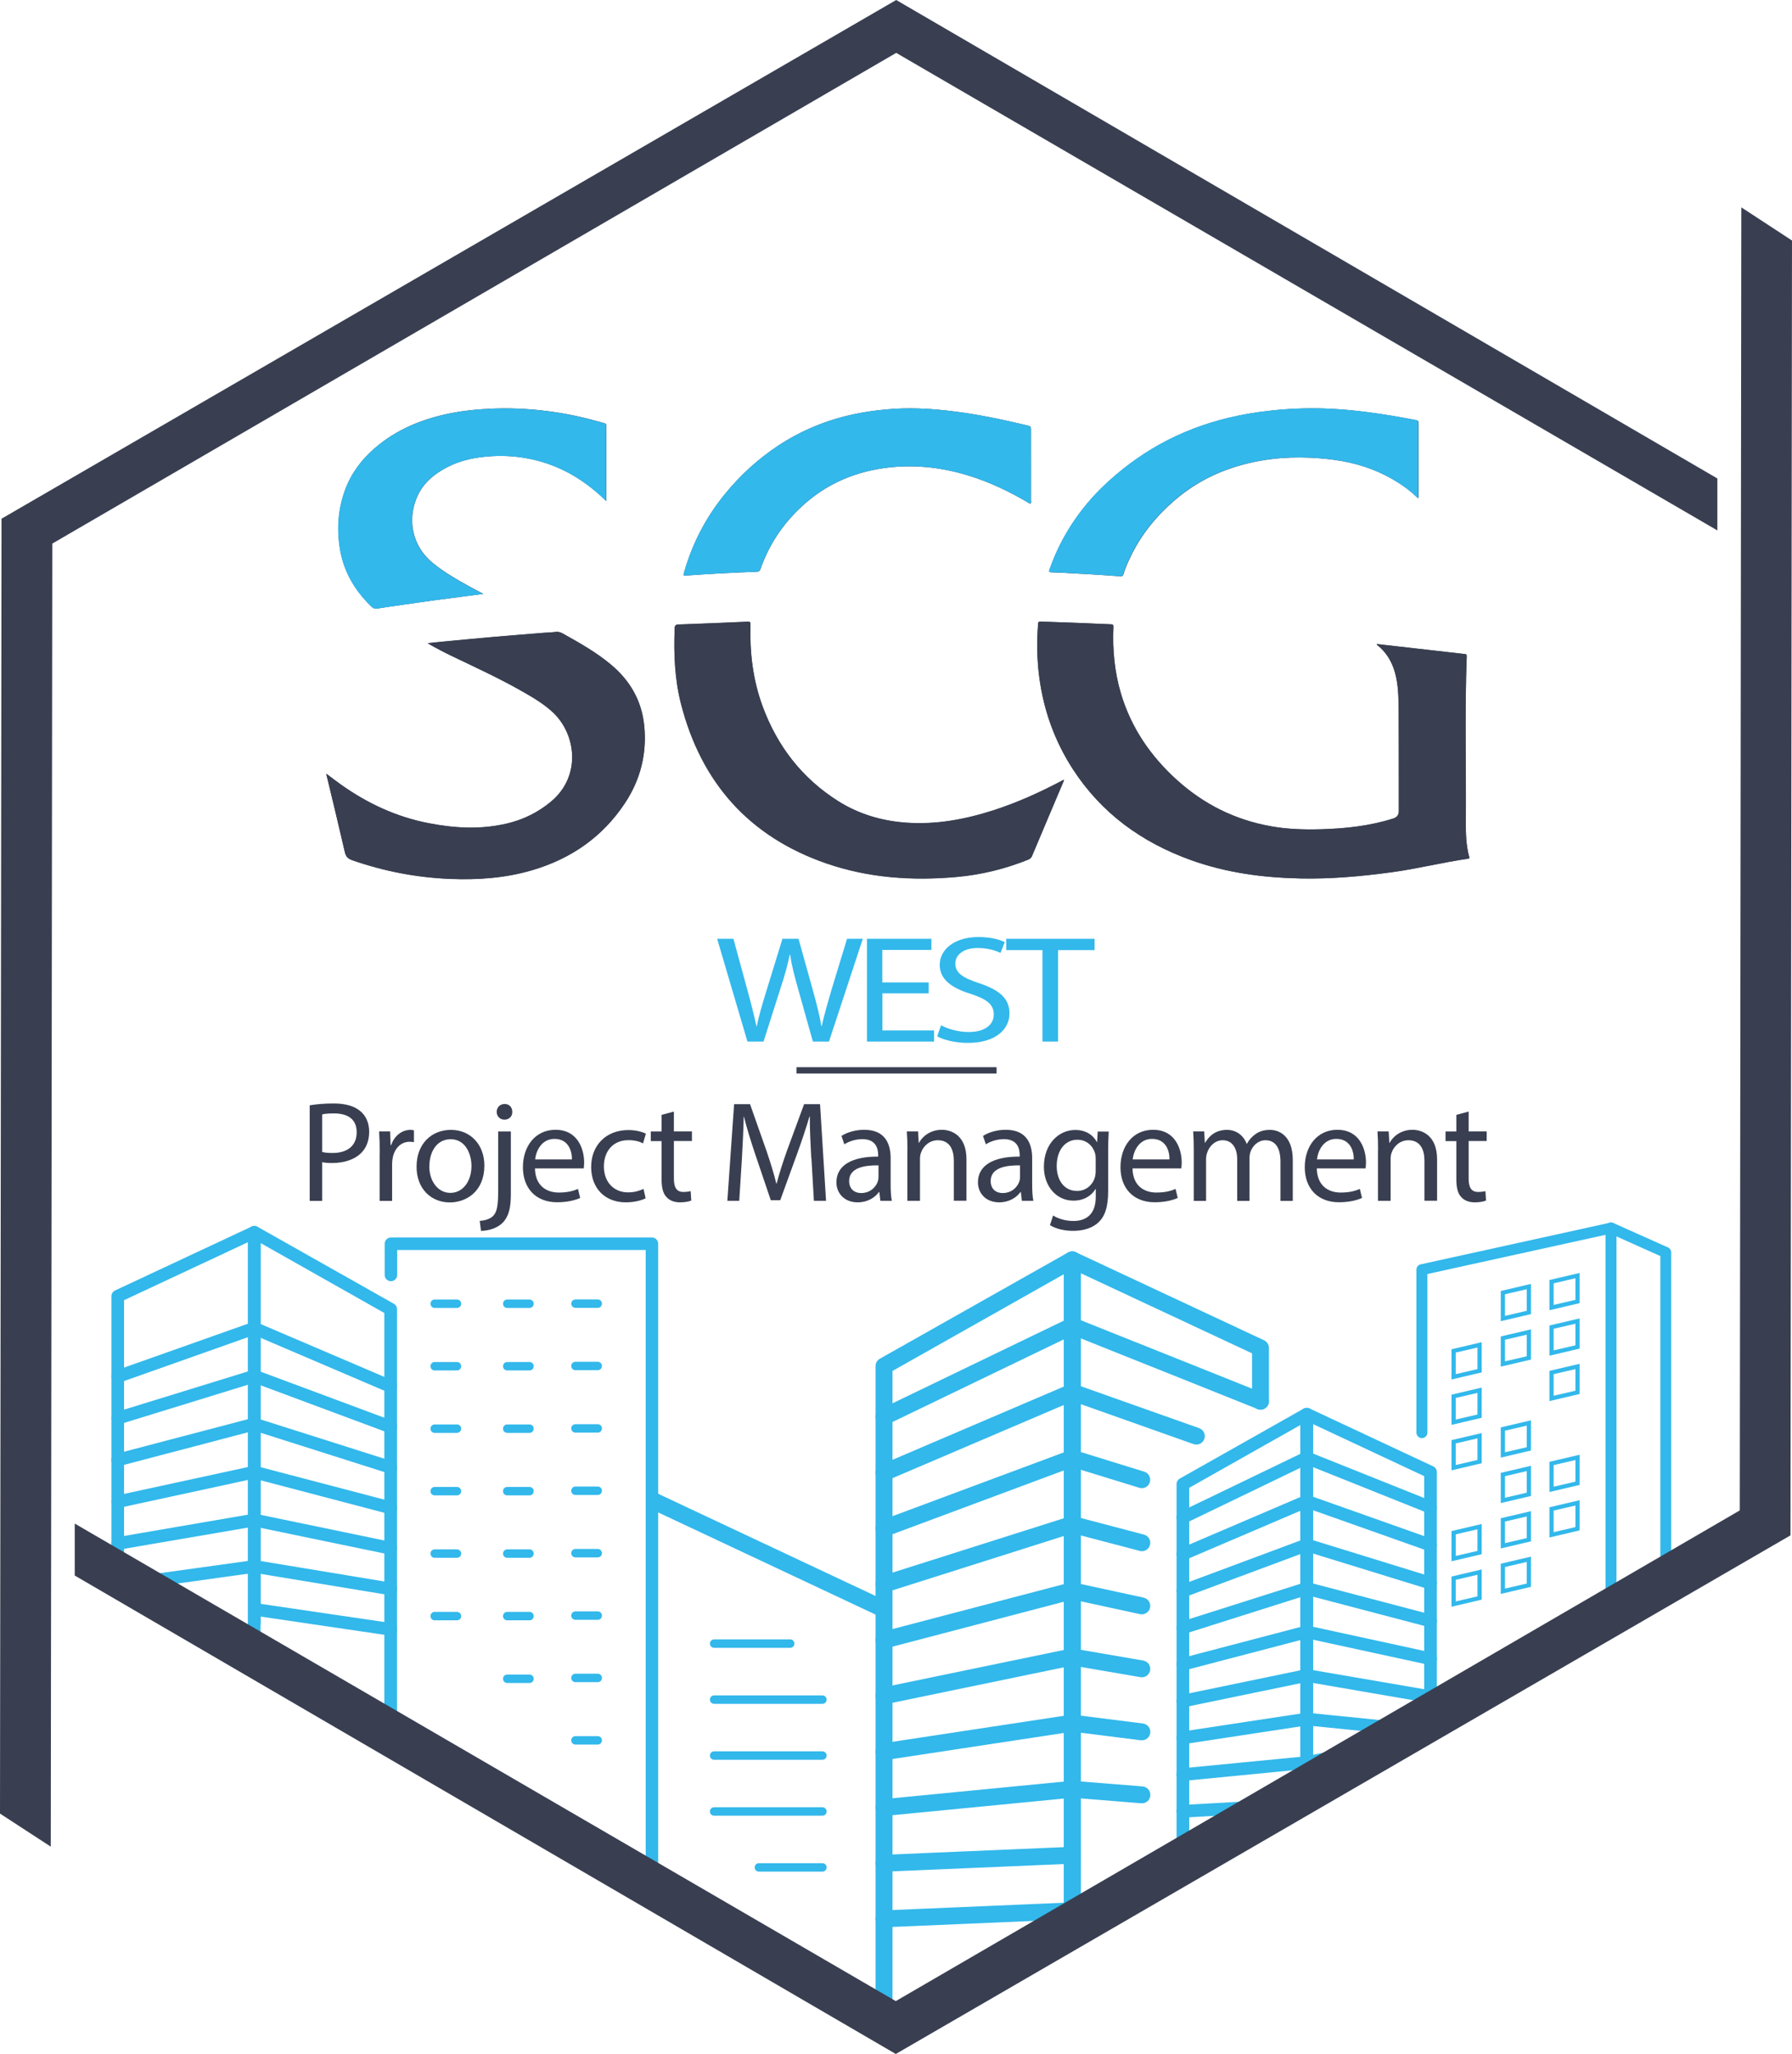 <svg xmlns="http://www.w3.org/2000/svg" id="uuid-b969e907-7377-4645-a780-3570a1a2f7a4" data-name="Layer 1" viewBox="0 0 212.47 243.49"><path d="m104.61,191.67c-.14,0-.29-.03-.42-.09l-27-12.69c-.5-.24-.71-.83-.48-1.33.24-.5.83-.71,1.33-.48l27,12.69c.5.24.71.83.48,1.33-.17.36-.53.58-.91.58Z" style="fill: #32b8eb;"></path><path d="m104.81,238.07c-.55,0-1-.45-1-1v-75.13c0-.36.19-.69.51-.87l22.32-12.6c.31-.17.69-.17,1,0,.31.18.5.51.5.86v78.27c0,.55-.45,1-1,1s-1-.45-1-1v-76.55l-20.32,11.47v74.55c0,.55-.45,1-1,1Z" style="fill: #32b8eb;"></path><path d="m127.13,228.61c-.55,0-1-.45-1-1v-78.27c0-.34.17-.66.46-.84.29-.18.65-.21.96-.06l22.32,10.44c.35.17.58.52.58.91v6.33c0,.55-.45,1-1,1s-1-.45-1-1v-5.69l-20.32-9.5v76.7c0,.55-.45,1-1,1Z" style="fill: #32b8eb;"></path><g><path d="m104.81,221.88c-.53,0-.98-.42-1-.96-.02-.55.41-1.02.96-1.04l22.32-.95c.51-.02,1.02.4,1.04.96.02.55-.41,1.02-.96,1.04l-22.32.95s-.03,0-.04,0Z" style="fill: #32b8eb;"></path><path d="m104.81,228.47c-.53,0-.98-.42-1-.96-.02-.55.41-1.02.96-1.04l22.32-.95c.51-.04,1.02.4,1.04.96.02.55-.41,1.02-.96,1.04l-22.32.95s-.03,0-.04,0Z" style="fill: #32b8eb;"></path></g><path d="m104.81,215.27c-.51,0-.94-.39-.99-.9-.05-.55.35-1.04.9-1.09l22.32-2.17c.06,0,.12,0,.18,0l8.25.66c.55.04.96.53.92,1.08s-.51.96-1.08.92l-8.16-.66-22.23,2.16s-.07,0-.1,0Z" style="fill: #32b8eb;"></path><path d="m104.81,208.65c-.49,0-.91-.35-.99-.85-.08-.55.29-1.06.84-1.14l22.32-3.39c.09-.01.19-.01.28,0l8.25,1.04c.55.07.94.57.87,1.12-.07.55-.56.93-1.12.87l-8.11-1.02-22.18,3.37c-.05,0-.1.01-.15.01Z" style="fill: #32b8eb;"></path><path d="m104.81,202.03c-.46,0-.88-.33-.98-.8-.11-.54.24-1.07.78-1.18l22.32-4.62c.12-.02.25-.03.37,0l8.25,1.42c.54.09.91.61.82,1.15-.09.54-.61.92-1.15.82l-8.06-1.38-22.13,4.58c-.07.01-.14.02-.2.02Z" style="fill: #32b8eb;"></path><path d="m104.81,195.42c-.44,0-.85-.3-.97-.75-.14-.53.18-1.08.71-1.22l22.32-5.85c.15-.04.32-.04.47,0l8.25,1.79c.54.12.88.65.77,1.19-.12.54-.65.88-1.19.77l-8.02-1.74-22.08,5.79c-.08.02-.17.03-.25.03Z" style="fill: #32b8eb;"></path><path d="m104.81,188.8c-.42,0-.82-.27-.95-.7-.17-.53.12-1.09.65-1.26l22.32-7.08c.18-.06.37-.06.56-.01l8.25,2.17c.53.14.85.69.71,1.22-.14.54-.69.86-1.22.71l-7.97-2.09-22.04,6.99c-.1.03-.2.05-.3.05Z" style="fill: #32b8eb;"></path><path d="m104.81,182.18c-.41,0-.79-.25-.94-.65-.19-.52.07-1.09.59-1.29l22.32-8.31c.21-.08.43-.08.64-.02l8.25,2.55c.53.16.82.72.66,1.25-.16.53-.72.83-1.25.66l-7.92-2.44-22,8.19c-.11.04-.23.06-.35.06Z" style="fill: #32b8eb;"></path><path d="m104.81,175.57c-.39,0-.76-.23-.92-.61-.22-.51.02-1.09.53-1.31l22.32-9.54c.23-.1.49-.11.73-.02l14.71,5.21c.52.18.79.76.61,1.28s-.75.79-1.28.61l-14.34-5.08-21.96,9.38c-.13.05-.26.08-.39.08Z" style="fill: #32b8eb;"></path><path d="m104.81,168.95c-.37,0-.73-.21-.9-.57-.24-.5-.03-1.1.47-1.33l22.32-10.77c.25-.12.55-.13.81-.03l22.32,8.92c.51.21.76.79.56,1.3-.21.51-.79.76-1.3.56l-21.91-8.76-21.92,10.57c-.14.07-.29.1-.43.1Z" style="fill: #32b8eb;"></path><path d="m140.25,219.89c-.41,0-.75-.34-.75-.75v-43.21c0-.27.15-.52.38-.65l14.68-8.29c.23-.13.52-.13.75,0,.23.13.37.38.37.65v42.1c0,.41-.34.75-.75.75s-.75-.34-.75-.75v-40.81l-13.18,7.44v42.77c0,.41-.34.75-.75.75Z" style="fill: #32b8eb;"></path><path d="m154.93,211.43c-.41,0-.75-.34-.75-.75v-43.04c0-.26.13-.5.35-.63s.49-.16.72-.05l14.68,6.87c.26.12.43.39.43.68v27.7c0,.41-.34.75-.75.75s-.75-.34-.75-.75v-27.22l-13.18-6.17v41.86c0,.41-.34.75-.75.75Z" style="fill: #32b8eb;"></path><path d="m140.25,215.47c-.39,0-.72-.31-.75-.71-.02-.41.29-.77.71-.79l10.92-.62c.41-.04.77.29.79.71.02.41-.29.77-.71.79l-10.92.62s-.03,0-.04,0Z" style="fill: #32b8eb;"></path><path d="m140.25,211.12c-.38,0-.71-.29-.75-.68-.04-.41.26-.78.67-.82l14.68-1.42,3.32-.69c.4-.08.8.18.89.58s-.18.8-.58.89l-3.4.7-14.76,1.44s-.05,0-.07,0Z" style="fill: #32b8eb;"></path><path d="m140.25,206.76c-.36,0-.68-.27-.74-.64-.06-.41.22-.79.63-.85l14.68-2.23c.06,0,.12-.01.19,0l9.04.91c.41.04.71.41.67.82s-.42.72-.82.67l-8.95-.9-14.59,2.22s-.08,0-.11,0Z" style="fill: #32b8eb;"></path><path d="m140.25,202.41c-.35,0-.66-.24-.73-.6-.08-.41.18-.8.58-.89l14.68-3.04c.09-.02.19-.02.28,0l14.68,2.52c.41.07.68.46.61.87-.07.41-.46.68-.87.61l-14.54-2.5-14.54,3.01c-.05.01-.1.02-.15.02Z" style="fill: #32b8eb;"></path><path d="m140.25,198.05c-.33,0-.64-.22-.72-.56-.1-.4.13-.81.54-.92l14.68-3.85c.12-.03.23-.03.35,0l14.68,3.19c.41.09.66.49.57.89-.09.41-.49.65-.89.57l-14.51-3.15-14.51,3.8c-.06.02-.13.02-.19.02Z" style="fill: #32b8eb;"></path><path d="m140.25,193.7c-.32,0-.61-.2-.71-.52-.12-.39.09-.82.49-.94l14.68-4.66c.14-.04.28-.05.42-.01l14.68,3.86c.4.11.64.52.54.92-.11.4-.52.64-.92.54l-14.47-3.8-14.48,4.59c-.08.02-.15.04-.23.04Z" style="fill: #32b8eb;"></path><path d="m140.25,189.35c-.3,0-.59-.19-.7-.49-.14-.39.05-.82.44-.96l14.68-5.47c.15-.06.33-.06.48-.01l14.68,4.53c.4.12.62.54.5.94-.12.4-.54.62-.94.5l-14.44-4.45-14.45,5.38c-.09.03-.17.05-.26.05Z" style="fill: #32b8eb;"></path><path d="m140.25,184.99c-.29,0-.57-.17-.69-.46-.16-.38.01-.82.39-.98l14.68-6.28c.17-.07.37-.08.54-.02l14.68,5.2c.39.14.6.57.46.96-.14.39-.57.6-.96.46l-14.41-5.1-14.42,6.16c-.1.04-.2.06-.29.06Z" style="fill: #32b8eb;"></path><path d="m140.25,180.64c-.28,0-.55-.16-.68-.42-.18-.37-.02-.82.35-1l14.68-7.08c.19-.09.41-.1.6-.02l14.68,5.87c.38.15.57.59.42.97-.15.38-.59.57-.97.42l-14.38-5.75-14.39,6.94c-.11.05-.22.07-.33.07Z" style="fill: #32b8eb;"></path><path d="m77.3,223.1c-.41,0-.74-.33-.74-.74v-74.18h-29.47v2.96c0,.41-.33.74-.74.74s-.74-.33-.74-.74v-3.7c0-.41.33-.74.74-.74h30.95c.41,0,.74.33.74.74v74.92c0,.41-.33.74-.74.74Z" style="fill: #32b8eb;"></path><path d="m93.69,195.34h-9.02c-.28,0-.5-.22-.5-.5s.22-.5.5-.5h9.02c.28,0,.5.22.5.5s-.22.5-.5.5Z" style="fill: #32b8eb;"></path><path d="m97.51,201.98h-12.84c-.28,0-.5-.22-.5-.5s.22-.5.5-.5h12.84c.28,0,.5.22.5.5s-.22.5-.5.5Z" style="fill: #32b8eb;"></path><path d="m97.51,208.61h-12.84c-.28,0-.5-.22-.5-.5s.22-.5.5-.5h12.84c.28,0,.5.22.5.5s-.22.5-.5.5Z" style="fill: #32b8eb;"></path><path d="m97.51,215.24h-12.84c-.28,0-.5-.22-.5-.5s.22-.5.5-.5h12.84c.28,0,.5.22.5.5s-.22.5-.5.5Z" style="fill: #32b8eb;"></path><path d="m97.51,221.87h-7.53c-.28,0-.5-.22-.5-.5s.22-.5.5-.5h7.53c.28,0,.5.22.5.5s-.22.5-.5.5Z" style="fill: #32b8eb;"></path><path d="m191.01,189.72c-.36,0-.65-.29-.65-.65v-42.69l-21.12,4.65v18.8c0,.36-.29.65-.65.65s-.65-.29-.65-.65v-19.32c0-.3.21-.57.51-.63l22.42-4.93c.19-.04.39,0,.55.13s.24.31.24.51v43.5c0,.36-.29.65-.65.65Z" style="fill: #32b8eb;"></path><path d="m197.51,186.46c-.36,0-.65-.29-.65-.65v-36.91l-6.12-2.74c-.33-.15-.47-.53-.33-.86.15-.33.53-.47.86-.33l6.5,2.91c.23.1.38.34.38.59v37.33c0,.36-.29.65-.65.65Z" style="fill: #32b8eb;"></path><g><path d="m163.23,76.35c.03.06.04.09.05.1,1.24.99,1.94,2.31,2.25,3.84.29,1.38.29,2.78.3,4.17.03,3.89.01,7.78.02,11.67q0,.68-.65.89c-2.78.89-5.65,1.19-8.54,1.28-2.03.06-4.05,0-6.06-.37-4.21-.77-7.9-2.61-11.07-5.48-3.12-2.82-5.42-6.18-6.63-10.24-.77-2.58-1.01-5.21-.89-7.88.01-.26-.06-.33-.32-.33-1.19-.04-2.37-.11-3.55-.15-1.59-.06-3.19-.11-4.79-.17-.21,0-.25.06-.27.26-.17,2.09-.14,4.18.13,6.27.51,3.95,1.82,7.61,3.98,10.95,3.39,5.24,8.18,8.7,14,10.79,4.18,1.51,8.52,2.09,12.94,2.18,3.63.08,7.24-.24,10.83-.73,3.05-.41,6.04-1.17,9.09-1.61.13-.02.19-.04.14-.21-.37-1.37-.41-2.78-.4-4.19.05-6.54-.14-13.08.11-19.62,0-.18-.05-.22-.22-.24-3.48-.39-6.96-.79-10.46-1.19Zm-37.09,16.07c-.15.08-.26.14-.38.2-2.53,1.33-5.13,2.5-7.85,3.39-3.43,1.11-6.92,1.77-10.55,1.5-2.88-.22-5.57-1.02-8.01-2.57-4.26-2.7-7.18-6.49-8.92-11.2-1.16-3.13-1.54-6.38-1.45-9.7,0-.22.01-.36-.3-.35-2.73.12-5.47.23-8.21.33-.36.01-.46.12-.47.47-.12,3.01,0,6.02.75,8.94,2.4,9.35,8.1,15.76,17.26,18.92,5,1.72,10.18,2.07,15.42,1.6,2.94-.26,5.78-.96,8.52-2.07.21-.09.33-.21.42-.42,1.22-2.9,2.45-5.81,3.68-8.71.04-.1.12-.19.09-.35Zm-87.44-.69c.01.06.01.11.02.15.73,3.04,1.47,6.08,2.17,9.13.12.53.36.78.87.95,3.77,1.32,7.64,2.06,11.63,2.22,3.29.13,6.55-.1,9.73-1.04,4.59-1.35,8.32-3.93,10.98-7.95,1.84-2.78,2.62-5.86,2.28-9.19-.3-2.96-1.69-5.35-3.96-7.24-1.73-1.45-3.7-2.55-5.66-3.65-.31-.18-.61-.26-.97-.2-.4.06-.82.06-1.23.09-2,.16-4,.32-5.99.49-2.05.18-4.1.38-6.15.57-.58.05-1.15.12-1.72.18.97.57,1.94,1.07,2.92,1.54,2.81,1.35,5.65,2.65,8.36,4.2,1.26.72,2.51,1.46,3.58,2.46,2.75,2.57,3.39,7.55-.22,10.57-1.53,1.28-3.27,2.14-5.21,2.6-3.11.74-6.23.57-9.33-.04-3.81-.74-7.25-2.34-10.39-4.58-.58-.41-1.13-.84-1.72-1.28Zm83.54-36.58c0-1.43,0-2.86,0-4.29,0-.25-.08-.34-.32-.4-2.86-.68-5.73-1.3-8.64-1.67-1.47-.19-2.94-.33-4.42-.37-1.24-.04-2.48,0-3.71.11-1.28.11-2.54.29-3.8.55-3.26.68-6.3,1.92-9.08,3.75-2.42,1.6-4.53,3.54-6.36,5.79-2.23,2.74-3.82,5.82-4.79,9.21-.12.43-.12.42.33.39,1.32-.09,2.65-.18,3.97-.25,1.44-.08,2.87-.14,4.31-.19.26,0,.36-.1.44-.33,1.1-3.14,2.95-5.77,5.48-7.93,3.05-2.6,6.63-3.88,10.58-4.18,1.22-.09,2.45-.07,3.68.04,1.68.16,3.32.5,4.93,1,2.48.76,4.8,1.87,7.03,3.18.1.06.21.19.32.12.11-.07.05-.23.05-.34,0-1.4,0-2.79,0-4.19Zm-50.35,4.26c0-3.05,0-6.01,0-8.97,0-.22-.14-.25-.28-.29-1.09-.31-2.19-.6-3.31-.84-2.33-.5-4.68-.79-7.06-.88-1.12-.04-2.23-.03-3.35.03-1.46.08-2.91.22-4.34.5-3.38.66-6.51,1.9-9.15,4.2-1.58,1.37-2.78,3-3.5,4.97-.64,1.77-.88,3.59-.76,5.47.07,1.08.25,2.13.58,3.15.66,2.01,1.81,3.7,3.33,5.16.23.22.45.27.74.22.98-.16,1.96-.3,2.95-.44,1.18-.17,2.36-.34,3.54-.5,1.27-.17,2.54-.33,3.81-.5.71-.09,1.41-.18,2.21-.29-.58-.31-1.08-.57-1.57-.84-1.53-.84-3.05-1.71-4.41-2.82-2.52-2.05-3.08-5.31-1.76-8.06.73-1.52,1.99-2.52,3.45-3.29,1.69-.88,3.52-1.22,5.4-1.32,1.51-.08,3.01.03,4.49.34,2.52.52,4.8,1.59,6.85,3.14.73.55,1.42,1.15,2.14,1.85Zm96.23-.36c.1-.09.08-.16.08-.22,0-2.89,0-5.79,0-8.68,0-.25-.1-.31-.32-.35-1.9-.37-3.8-.69-5.72-.94-1.68-.22-3.36-.37-5.05-.43-2.12-.07-4.25.01-6.36.24-1.69.18-3.37.45-5.02.85-2.9.69-5.66,1.74-8.27,3.19-2.4,1.34-4.58,2.98-6.57,4.87-1.3,1.23-2.45,2.59-3.46,4.06-1.27,1.83-2.26,3.8-2.99,5.9-.08.24-.04.3.21.31.97.03,1.95.07,2.92.14.45.03.91.04,1.36.07,1.3.08,2.6.16,3.9.26.24.02.33-.08.39-.29.21-.7.51-1.37.83-2.03,1.22-2.55,2.96-4.71,5.09-6.57,2.08-1.82,4.44-3.15,7.06-4,2.96-.96,6.01-1.31,9.12-1.17,1.29.06,2.58.18,3.85.41,2.43.44,4.71,1.29,6.78,2.65.78.51,1.51,1.08,2.18,1.74Z" style="fill: #393f51;"></path><path d="m163.23,76.35c3.51.4,6.98.8,10.46,1.19.17.02.22.07.22.24-.25,6.54-.06,13.08-.11,19.62-.01,1.41.03,2.82.4,4.19.05.17-.01.19-.14.21-3.05.44-6.03,1.2-9.09,1.61-3.6.48-7.2.81-10.83.73-4.42-.1-8.76-.68-12.94-2.18-5.82-2.1-10.61-5.55-14-10.79-2.16-3.34-3.47-7-3.98-10.95-.27-2.09-.3-4.17-.13-6.27.02-.2.06-.27.27-.26,1.59.06,3.19.11,4.79.17,1.18.05,2.37.11,3.55.15.26,0,.33.07.32.33-.12,2.67.13,5.31.89,7.88,1.21,4.06,3.51,7.41,6.63,10.24,3.17,2.87,6.85,4.72,11.07,5.48,2,.36,4.03.43,6.06.37,2.9-.09,5.77-.39,8.54-1.28q.65-.21.65-.89c0-3.89,0-7.78-.02-11.67,0-1.39-.01-2.8-.3-4.17-.32-1.53-1.01-2.85-2.25-3.84-.02-.01-.02-.04-.05-.1Z" style="fill: #393f51;"></path><path d="m126.13,92.42c.03.16-.05.25-.09.35-1.23,2.9-2.46,5.8-3.68,8.71-.09.21-.21.33-.42.42-2.74,1.11-5.58,1.8-8.52,2.07-5.24.47-10.42.12-15.42-1.6-9.17-3.16-14.86-9.57-17.26-18.92-.75-2.93-.87-5.93-.75-8.94.01-.35.11-.46.47-.47,2.74-.09,5.47-.2,8.21-.33.31-.01.3.12.3.35-.09,3.32.3,6.57,1.45,9.7,1.74,4.71,4.66,8.5,8.92,11.2,2.44,1.54,5.14,2.35,8.01,2.57,3.63.28,7.12-.39,10.55-1.5,2.72-.88,5.32-2.06,7.85-3.39.12-.06.23-.12.38-.2Z" style="fill: #393f51;"></path><path d="m38.69,91.73c.58.44,1.14.87,1.72,1.28,3.15,2.24,6.59,3.84,10.39,4.58,3.1.6,6.22.78,9.33.04,1.94-.46,3.67-1.32,5.21-2.6,3.61-3.02,2.97-7.99.22-10.57-1.07-1-2.32-1.74-3.58-2.46-2.71-1.55-5.54-2.85-8.36-4.2-.99-.47-1.95-.98-2.92-1.54.57-.06,1.15-.13,1.72-.18,2.05-.19,4.1-.39,6.15-.57,2-.18,4-.33,5.99-.49.41-.03.82-.03,1.23-.09.36-.06.66.02.97.2,1.96,1.1,3.92,2.2,5.66,3.65,2.27,1.89,3.66,4.28,3.96,7.24.33,3.33-.44,6.41-2.28,9.19-2.66,4.02-6.39,6.59-10.98,7.95-3.18.94-6.44,1.17-9.73,1.04-3.99-.16-7.86-.91-11.63-2.22-.5-.18-.74-.42-.87-.95-.7-3.05-1.44-6.09-2.17-9.13-.01-.04-.01-.09-.02-.15Z" style="fill: #393f51;"></path><path d="m122.23,55.15c0,1.4,0,2.79,0,4.19,0,.12.06.27-.05.34-.11.07-.22-.06-.32-.12-2.23-1.31-4.55-2.42-7.03-3.18-1.61-.49-3.25-.84-4.93-1-1.23-.12-2.45-.14-3.68-.04-3.96.3-7.53,1.58-10.58,4.18-2.54,2.16-4.38,4.79-5.48,7.93-.08.23-.18.32-.44.33-1.44.05-2.87.12-4.31.19-1.32.07-2.65.16-3.97.25-.45.03-.45.04-.33-.39.97-3.4,2.56-6.47,4.79-9.21,1.83-2.25,3.94-4.2,6.36-5.79,2.78-1.83,5.82-3.07,9.08-3.75,1.25-.26,2.52-.44,3.8-.55,1.24-.11,2.48-.15,3.71-.11,1.48.04,2.95.19,4.42.37,2.92.37,5.79.99,8.64,1.67.24.06.32.15.32.4-.01,1.43,0,2.86,0,4.29Z" style="fill: #32b8eb;"></path><path d="m71.87,59.41c-.71-.7-1.4-1.3-2.14-1.85-2.05-1.55-4.33-2.61-6.85-3.14-1.48-.31-2.98-.42-4.49-.34-1.88.1-3.71.44-5.4,1.32-1.46.76-2.72,1.77-3.45,3.29-1.32,2.75-.76,6.01,1.76,8.06,1.36,1.11,2.88,1.98,4.41,2.82.49.27.99.53,1.57.84-.8.1-1.51.19-2.21.29-1.27.16-2.54.32-3.81.5-1.18.16-2.36.33-3.54.5-.98.14-1.97.29-2.95.44-.3.05-.51,0-.74-.22-1.52-1.46-2.68-3.15-3.33-5.16-.33-1.02-.51-2.07-.58-3.15-.13-1.88.12-3.71.76-5.47.72-1.97,1.92-3.6,3.5-4.97,2.64-2.3,5.77-3.53,9.15-4.2,1.43-.28,2.88-.43,4.34-.5,1.12-.06,2.24-.08,3.35-.03,2.38.09,4.73.38,7.06.88,1.11.24,2.21.53,3.31.84.15.04.29.07.28.29,0,2.96,0,5.92,0,8.97Z" style="fill: #32b8eb;"></path><path d="m168.1,59.05c-.67-.66-1.4-1.24-2.18-1.74-2.08-1.35-4.35-2.21-6.78-2.65-1.27-.23-2.56-.35-3.85-.41-3.11-.14-6.16.21-9.12,1.17-2.62.85-4.98,2.18-7.06,4-2.13,1.86-3.86,4.02-5.09,6.57-.32.66-.61,1.33-.83,2.03-.06.21-.15.31-.39.29-1.3-.09-2.6-.18-3.9-.26-.45-.03-.91-.03-1.36-.07-.97-.07-1.94-.11-2.92-.14-.25,0-.3-.07-.21-.31.74-2.1,1.73-4.07,2.99-5.9,1.02-1.47,2.17-2.83,3.46-4.06,1.99-1.89,4.17-3.53,6.57-4.87,2.61-1.45,5.37-2.5,8.27-3.19,1.65-.4,3.33-.67,5.02-.85,2.12-.23,4.24-.31,6.36-.24,1.69.06,3.37.21,5.05.43,1.92.25,3.82.57,5.72.94.22.04.32.11.32.35,0,2.89,0,5.79,0,8.68,0,.06.02.13-.08.22Z" style="fill: #32b8eb;"></path></g><path d="m46.32,203.56c-.41,0-.75-.34-.75-.75v-47.16l-14.67-8.29v45.08c0,.41-.34.75-.75.75s-.75-.34-.75-.75v-46.37c0-.27.14-.51.37-.65.23-.13.51-.14.75,0l16.17,9.13c.24.13.38.38.38.65v47.6c0,.41-.34.75-.75.75Z" style="fill: #32b8eb;"></path><path d="m30.14,194.24c-.41,0-.75-.34-.75-.75v-46.23l-14.68,6.87v30.04c0,.41-.34.75-.75.75s-.75-.34-.75-.75v-30.51c0-.29.17-.56.43-.68l16.18-7.57c.23-.11.5-.09.72.05.22.14.35.38.35.63v47.41c0,.41-.34.75-.75.75Z" style="fill: #32b8eb;"></path><path d="m46.32,193.89s-.07,0-.11,0l-15.97-2.35c-.41-.06-.69-.44-.63-.85.06-.41.44-.69.85-.63l15.97,2.35c.41.06.69.44.63.85-.05.37-.38.64-.74.64Z" style="fill: #32b8eb;"></path><path d="m46.32,189.1s-.08,0-.12,0l-16.05-2.65-12.92,1.8c-.42.06-.79-.23-.85-.64-.06-.41.23-.79.64-.85l13.03-1.81c.08-.01.15,0,.23,0l16.17,2.67c.41.07.69.45.62.86-.06.37-.38.63-.74.63Z" style="fill: #32b8eb;"></path><path d="m46.32,184.3c-.05,0-.1,0-.15-.02l-16.04-3.32-16.04,2.75c-.41.07-.8-.2-.87-.61s.2-.8.61-.87l16.18-2.78c.09-.01.19-.01.28,0l16.17,3.35c.41.08.67.48.58.89-.07.35-.39.6-.73.6Z" style="fill: #32b8eb;"></path><path d="m46.32,179.5c-.06,0-.13,0-.19-.02l-16-4.2-16,3.47c-.4.09-.8-.17-.89-.57-.09-.4.17-.8.57-.89l16.18-3.51c.12-.02.23-.02.35,0l16.17,4.24c.4.11.64.52.54.92-.09.34-.39.56-.72.56Z" style="fill: #32b8eb;"></path><path d="m46.32,174.71c-.08,0-.15-.01-.23-.04l-15.97-5.07-15.97,4.2c-.4.1-.81-.13-.92-.54-.11-.4.13-.81.54-.92l16.18-4.25c.14-.04.28-.03.42.01l16.17,5.13c.4.12.61.55.49.94-.1.32-.4.52-.71.52Z" style="fill: #32b8eb;"></path><path d="m46.32,169.91c-.09,0-.18-.01-.26-.05l-15.94-5.93-15.93,4.91c-.39.12-.81-.1-.94-.5-.12-.4.1-.82.5-.94l16.18-4.99c.16-.05.33-.04.48.01l16.17,6.02c.39.14.59.58.44.96-.11.3-.4.49-.7.49Z" style="fill: #32b8eb;"></path><path d="m46.32,165.12c-.1,0-.2-.02-.29-.06l-15.91-6.8-15.9,5.63c-.39.14-.82-.07-.96-.46-.14-.39.07-.82.46-.96l16.18-5.73c.18-.06.37-.06.54.02l16.17,6.91c.38.16.56.6.39.98-.12.28-.4.46-.69.46Z" style="fill: #32b8eb;"></path><path d="m62.78,155.05h-2.64c-.28,0-.5-.22-.5-.5s.22-.5.5-.5h2.64c.28,0,.5.22.5.5s-.22.5-.5.5Z" style="fill: #32b8eb;"></path><path d="m62.78,162.46h-2.64c-.28,0-.5-.22-.5-.5s.22-.5.5-.5h2.64c.28,0,.5.22.5.5s-.22.5-.5.5Z" style="fill: #32b8eb;"></path><path d="m62.78,169.86h-2.64c-.28,0-.5-.22-.5-.5s.22-.5.5-.5h2.64c.28,0,.5.22.5.5s-.22.5-.5.5Z" style="fill: #32b8eb;"></path><path d="m70.87,155.04h-2.64c-.28,0-.5-.22-.5-.5s.22-.5.5-.5h2.64c.28,0,.5.22.5.5s-.22.5-.5.5Z" style="fill: #32b8eb;"></path><path d="m70.87,162.43h-2.64c-.28,0-.5-.22-.5-.5s.22-.5.5-.5h2.64c.28,0,.5.22.5.5s-.22.5-.5.5Z" style="fill: #32b8eb;"></path><path d="m70.87,169.83h-2.64c-.28,0-.5-.22-.5-.5s.22-.5.5-.5h2.64c.28,0,.5.22.5.5s-.22.5-.5.5Z" style="fill: #32b8eb;"></path><path d="m62.78,177.27h-2.64c-.28,0-.5-.22-.5-.5s.22-.5.5-.5h2.64c.28,0,.5.22.5.5s-.22.5-.5.5Z" style="fill: #32b8eb;"></path><path d="m62.78,184.67h-2.64c-.28,0-.5-.22-.5-.5s.22-.5.5-.5h2.64c.28,0,.5.22.5.5s-.22.5-.5.5Z" style="fill: #32b8eb;"></path><path d="m62.78,192.08h-2.64c-.28,0-.5-.22-.5-.5s.22-.5.5-.5h2.64c.28,0,.5.22.5.5s-.22.5-.5.5Z" style="fill: #32b8eb;"></path><path d="m62.78,199.51h-2.64c-.28,0-.5-.22-.5-.5s.22-.5.5-.5h2.64c.28,0,.5.22.5.5s-.22.5-.5.5Z" style="fill: #32b8eb;"></path><path d="m54.18,155.05h-2.64c-.28,0-.5-.22-.5-.5s.22-.5.5-.5h2.64c.28,0,.5.22.5.5s-.22.5-.5.5Z" style="fill: #32b8eb;"></path><path d="m54.18,162.46h-2.64c-.28,0-.5-.22-.5-.5s.22-.5.5-.5h2.64c.28,0,.5.22.5.5s-.22.5-.5.5Z" style="fill: #32b8eb;"></path><path d="m54.18,169.86h-2.64c-.28,0-.5-.22-.5-.5s.22-.5.5-.5h2.64c.28,0,.5.22.5.5s-.22.5-.5.5Z" style="fill: #32b8eb;"></path><path d="m54.18,177.27h-2.64c-.28,0-.5-.22-.5-.5s.22-.5.5-.5h2.64c.28,0,.5.22.5.5s-.22.5-.5.5Z" style="fill: #32b8eb;"></path><path d="m54.18,184.67h-2.64c-.28,0-.5-.22-.5-.5s.22-.5.5-.5h2.64c.28,0,.5.22.5.5s-.22.5-.5.5Z" style="fill: #32b8eb;"></path><path d="m54.18,192.08h-2.64c-.28,0-.5-.22-.5-.5s.22-.5.5-.5h2.64c.28,0,.5.22.5.5s-.22.5-.5.5Z" style="fill: #32b8eb;"></path><path d="m70.87,177.22h-2.64c-.28,0-.5-.22-.5-.5s.22-.5.5-.5h2.64c.28,0,.5.22.5.5s-.22.5-.5.5Z" style="fill: #32b8eb;"></path><path d="m70.87,184.62h-2.64c-.28,0-.5-.22-.5-.5s.22-.5.5-.5h2.64c.28,0,.5.22.5.5s-.22.5-.5.5Z" style="fill: #32b8eb;"></path><path d="m70.87,192.02h-2.64c-.28,0-.5-.22-.5-.5s.22-.5.5-.5h2.64c.28,0,.5.22.5.5s-.22.5-.5.5Z" style="fill: #32b8eb;"></path><path d="m70.87,199.41h-2.64c-.28,0-.5-.22-.5-.5s.22-.5.5-.5h2.64c.28,0,.5.22.5.5s-.22.5-.5.5Z" style="fill: #32b8eb;"></path><path d="m70.87,206.81h-2.64c-.28,0-.5-.22-.5-.5s.22-.5.5-.5h2.64c.28,0,.5.22.5.5s-.22.5-.5.5Z" style="fill: #32b8eb;"></path><polygon points="203.62 56.72 106.26 0 .18 61.49 0 214.99 6.02 218.91 6.2 64.44 106.26 6.27 203.62 62.88 203.62 56.72" style="fill: #393f51;"></polygon><polygon points="8.86 186.77 106.21 243.49 212.29 182.01 212.47 28.51 206.46 24.58 206.28 179.05 106.21 237.22 8.86 180.61 8.86 186.77" style="fill: #393f51;"></polygon><path d="m175.18,159.74v2.56l-2.58.6v-2.56l2.58-.6m.5-.63l-3.58.84v3.58l3.58-.84v-3.58h0Z" style="fill: #32b8eb;"></path><path d="m175.18,165.12v2.56l-2.58.6v-2.56l2.58-.6m.5-.63l-3.58.84v3.58l3.58-.84v-3.58h0Z" style="fill: #32b8eb;"></path><path d="m175.18,170.51v2.56l-2.58.6v-2.56l2.58-.6m.5-.63l-3.58.84v3.58l3.58-.84v-3.58h0Z" style="fill: #32b8eb;"></path><path d="m175.18,181.29v2.56l-2.58.6v-2.56l2.58-.6m.5-.63l-3.58.84v3.58l3.58-.84v-3.58h0Z" style="fill: #32b8eb;"></path><path d="m175.18,186.68v2.56l-2.58.6v-2.56l2.58-.6m.5-.63l-3.58.84v3.58l3.58-.84v-3.58h0Z" style="fill: #32b8eb;"></path><path d="m181.02,152.83v2.56l-2.58.6v-2.56l2.58-.6m.5-.63l-3.58.84v3.58l3.58-.84v-3.58h0Z" style="fill: #32b8eb;"></path><path d="m181.02,158.22v2.56l-2.58.6v-2.56l2.58-.6m.5-.63l-3.58.84v3.58l3.58-.84v-3.58h0Z" style="fill: #32b8eb;"></path><path d="m181.02,169v2.56l-2.58.6v-2.56l2.58-.6m.5-.63l-3.58.84v3.58l3.58-.84v-3.58h0Z" style="fill: #32b8eb;"></path><path d="m181.02,174.39v2.56l-2.58.6v-2.56l2.58-.6m.5-.63l-3.58.84v3.58l3.58-.84v-3.58h0Z" style="fill: #32b8eb;"></path><path d="m181.02,179.77v2.56l-2.58.6v-2.56l2.58-.6m.5-.63l-3.58.84v3.58l3.58-.84v-3.58h0Z" style="fill: #32b8eb;"></path><path d="m181.02,185.16v2.56l-2.58.6v-2.56l2.58-.6m.5-.63l-3.58.84v3.58l3.58-.84v-3.58h0Z" style="fill: #32b8eb;"></path><path d="m186.79,151.53v2.56l-2.58.6v-2.56l2.58-.6m.5-.63l-3.58.84v3.58l3.58-.84v-3.58h0Z" style="fill: #32b8eb;"></path><path d="m186.79,156.92v2.56l-2.58.6v-2.56l2.58-.6m.5-.63l-3.58.84v3.58l3.58-.84v-3.58h0Z" style="fill: #32b8eb;"></path><path d="m186.79,162.3v2.56l-2.58.6v-2.56l2.58-.6m.5-.63l-3.58.84v3.58l3.58-.84v-3.58h0Z" style="fill: #32b8eb;"></path><path d="m186.79,173.08v2.56l-2.58.6v-2.56l2.58-.6m.5-.63l-3.58.84v3.58l3.58-.84v-3.58h0Z" style="fill: #32b8eb;"></path><path d="m186.79,178.47v2.56l-2.58.6v-2.56l2.58-.6m.5-.63l-3.58.84v3.58l3.58-.84v-3.58h0Z" style="fill: #32b8eb;"></path><g><path d="m88.62,123.47l-3.59-12.18h1.93l1.68,6.16c.42,1.52.8,3.04,1.05,4.21h.04c.23-1.21.67-2.66,1.15-4.23l1.89-6.14h1.91l1.72,6.18c.4,1.45.78,2.89.99,4.17h.04c.29-1.34.69-2.69,1.13-4.21l1.87-6.14h1.87l-4.01,12.18h-1.91l-1.78-6.34c-.44-1.55-.74-2.75-.92-3.97h-.04c-.25,1.21-.57,2.4-1.09,3.97l-2.02,6.34h-1.91Z" style="fill: #32b8eb;"></path><path d="m110.12,117.76h-5.5v4.39h6.13v1.32h-7.96v-12.18h7.64v1.32h-5.82v3.85h5.5v1.3Z" style="fill: #32b8eb;"></path><path d="m111.59,121.55c.82.43,2.02.79,3.28.79,1.87,0,2.96-.85,2.96-2.08,0-1.14-.76-1.79-2.67-2.42-2.31-.7-3.74-1.73-3.74-3.45,0-1.9,1.83-3.31,4.58-3.31,1.45,0,2.5.29,3.13.6l-.5,1.28c-.46-.22-1.41-.58-2.69-.58-1.93,0-2.67.99-2.67,1.82,0,1.14.86,1.7,2.81,2.35,2.39.79,3.61,1.79,3.61,3.58,0,1.88-1.62,3.5-4.96,3.5-1.37,0-2.86-.34-3.61-.78l.46-1.32Z" style="fill: #32b8eb;"></path><path d="m123.6,112.63h-4.3v-1.34h10.48v1.34h-4.33v10.84h-1.85v-10.84Z" style="fill: #32b8eb;"></path></g><g><path d="m36.72,131.03c.71-.12,1.65-.22,2.84-.22,1.46,0,2.53.34,3.21.95.63.54,1,1.38,1,2.4s-.31,1.85-.88,2.45c-.78.83-2.06,1.26-3.5,1.26-.44,0-.85-.02-1.19-.1v4.59h-1.48v-11.32Zm1.48,5.53c.32.09.73.12,1.22.12,1.79,0,2.87-.87,2.87-2.45s-1.07-2.24-2.7-2.24c-.65,0-1.14.05-1.39.12v4.45Z" style="fill: #393f51;"></path><path d="m45.02,136.69c0-.97-.02-1.8-.07-2.57h1.31l.05,1.62h.07c.37-1.1,1.28-1.8,2.28-1.8.17,0,.29.02.42.05v1.41c-.15-.03-.31-.05-.51-.05-1.05,0-1.8.8-2.01,1.92-.03.2-.07.44-.07.7v4.39h-1.48v-5.66Z" style="fill: #393f51;"></path><path d="m57.43,138.17c0,3.04-2.11,4.37-4.1,4.37-2.23,0-3.94-1.63-3.94-4.23,0-2.75,1.8-4.37,4.08-4.37s3.96,1.72,3.96,4.23Zm-6.53.08c0,1.8,1.04,3.16,2.5,3.16s2.5-1.34,2.5-3.2c0-1.39-.7-3.16-2.46-3.16s-2.53,1.63-2.53,3.2Z" style="fill: #393f51;"></path><path d="m56.88,144.73c.68-.05,1.27-.24,1.63-.63.41-.48.56-1.12.56-3.09v-6.88h1.5v7.46c0,1.6-.25,2.63-.99,3.38-.66.66-1.75.94-2.55.94l-.15-1.17Zm3.86-12.92c.02.49-.34.92-.93.92-.56,0-.92-.43-.92-.92,0-.53.39-.94.95-.94s.9.41.9.94Z" style="fill: #393f51;"></path><path d="m63.43,138.51c.03,2.02,1.33,2.86,2.82,2.86,1.07,0,1.72-.19,2.28-.43l.26,1.07c-.53.24-1.43.51-2.74.51-2.53,0-4.05-1.67-4.05-4.15s1.46-4.44,3.86-4.44c2.69,0,3.4,2.36,3.4,3.88,0,.31-.03.54-.05.7h-5.78Zm4.38-1.07c.02-.95-.39-2.43-2.07-2.43-1.51,0-2.18,1.39-2.29,2.43h4.37Z" style="fill: #393f51;"></path><path d="m76.55,142.05c-.39.21-1.26.48-2.36.48-2.48,0-4.1-1.68-4.1-4.2s1.73-4.37,4.42-4.37c.88,0,1.67.22,2.07.43l-.34,1.16c-.36-.21-.92-.39-1.73-.39-1.89,0-2.91,1.39-2.91,3.11,0,1.9,1.22,3.08,2.86,3.08.85,0,1.41-.22,1.84-.41l.25,1.12Z" style="fill: #393f51;"></path><path d="m79.9,131.76v2.36h2.14v1.14h-2.14v4.44c0,1.02.29,1.6,1.12,1.6.39,0,.68-.05.87-.1l.07,1.12c-.29.12-.75.21-1.33.21-.7,0-1.26-.22-1.61-.63-.43-.44-.58-1.17-.58-2.14v-4.49h-1.28v-1.14h1.28v-1.97l1.46-.39Z" style="fill: #393f51;"></path><path d="m96.19,137.32c-.08-1.6-.19-3.52-.17-4.95h-.05c-.39,1.34-.87,2.77-1.44,4.35l-2.02,5.56h-1.12l-1.85-5.46c-.54-1.62-1-3.09-1.33-4.45h-.03c-.03,1.43-.12,3.35-.22,5.07l-.31,4.91h-1.41l.8-11.46h1.89l1.95,5.54c.48,1.41.87,2.67,1.16,3.86h.05c.29-1.16.7-2.41,1.21-3.86l2.04-5.54h1.89l.71,11.46h-1.44l-.29-5.03Z" style="fill: #393f51;"></path><path d="m104.38,142.35l-.12-1.04h-.05c-.46.65-1.34,1.22-2.52,1.22-1.67,0-2.52-1.17-2.52-2.36,0-1.99,1.77-3.08,4.95-3.06v-.17c0-.68-.19-1.9-1.87-1.9-.77,0-1.56.24-2.14.61l-.34-.99c.68-.44,1.67-.73,2.7-.73,2.52,0,3.13,1.72,3.13,3.37v3.08c0,.71.03,1.41.14,1.97h-1.36Zm-.22-4.2c-1.63-.03-3.48.26-3.48,1.85,0,.97.65,1.43,1.41,1.43,1.07,0,1.75-.68,1.99-1.38.05-.15.08-.32.08-.48v-1.43Z" style="fill: #393f51;"></path><path d="m107.59,136.35c0-.85-.02-1.55-.07-2.23h1.33l.08,1.36h.03c.41-.78,1.36-1.55,2.72-1.55,1.14,0,2.91.68,2.91,3.5v4.91h-1.5v-4.74c0-1.33-.49-2.43-1.9-2.43-.99,0-1.75.7-2.01,1.53-.07.19-.1.44-.1.7v4.95h-1.5v-6Z" style="fill: #393f51;"></path><path d="m121.16,142.35l-.12-1.04h-.05c-.46.65-1.34,1.22-2.52,1.22-1.67,0-2.52-1.17-2.52-2.36,0-1.99,1.77-3.08,4.95-3.06v-.17c0-.68-.19-1.9-1.87-1.9-.77,0-1.56.24-2.14.61l-.34-.99c.68-.44,1.67-.73,2.7-.73,2.52,0,3.13,1.72,3.13,3.37v3.08c0,.71.03,1.41.14,1.97h-1.36Zm-.22-4.2c-1.63-.03-3.48.26-3.48,1.85,0,.97.65,1.43,1.41,1.43,1.07,0,1.75-.68,1.99-1.38.05-.15.08-.32.08-.48v-1.43Z" style="fill: #393f51;"></path><path d="m131.46,134.12c-.03.6-.07,1.26-.07,2.26v4.78c0,1.89-.37,3.04-1.17,3.76-.8.75-1.95.99-2.99.99s-2.07-.24-2.74-.68l.37-1.14c.54.34,1.39.65,2.41.65,1.53,0,2.65-.8,2.65-2.87v-.92h-.03c-.46.77-1.34,1.38-2.62,1.38-2.04,0-3.5-1.73-3.5-4.01,0-2.79,1.82-4.37,3.71-4.37,1.43,0,2.21.75,2.57,1.43h.03l.07-1.24h1.31Zm-1.55,3.25c0-.26-.02-.48-.08-.68-.27-.87-1-1.58-2.09-1.58-1.43,0-2.45,1.21-2.45,3.11,0,1.62.82,2.96,2.43,2.96.92,0,1.75-.58,2.07-1.53.08-.26.12-.54.12-.8v-1.48Z" style="fill: #393f51;"></path><path d="m134.28,138.51c.03,2.02,1.33,2.86,2.82,2.86,1.07,0,1.72-.19,2.28-.43l.26,1.07c-.53.24-1.43.51-2.74.51-2.53,0-4.05-1.67-4.05-4.15s1.46-4.44,3.86-4.44c2.69,0,3.4,2.36,3.4,3.88,0,.31-.03.54-.05.7h-5.78Zm4.38-1.07c.02-.95-.39-2.43-2.07-2.43-1.51,0-2.18,1.39-2.29,2.43h4.37Z" style="fill: #393f51;"></path><path d="m141.54,136.35c0-.85-.02-1.55-.07-2.23h1.31l.07,1.33h.05c.46-.78,1.22-1.51,2.58-1.51,1.12,0,1.97.68,2.33,1.65h.03c.25-.46.58-.82.92-1.07.49-.38,1.04-.58,1.82-.58,1.09,0,2.7.71,2.7,3.57v4.85h-1.46v-4.66c0-1.58-.58-2.53-1.78-2.53-.85,0-1.51.63-1.77,1.36-.07.2-.12.47-.12.75v5.08h-1.46v-4.93c0-1.31-.58-2.26-1.72-2.26-.94,0-1.62.75-1.85,1.5-.08.22-.12.48-.12.73v4.96h-1.46v-6Z" style="fill: #393f51;"></path><path d="m156.13,138.51c.03,2.02,1.33,2.86,2.82,2.86,1.07,0,1.72-.19,2.28-.43l.26,1.07c-.53.24-1.43.51-2.74.51-2.53,0-4.05-1.67-4.05-4.15s1.46-4.44,3.86-4.44c2.69,0,3.4,2.36,3.4,3.88,0,.31-.03.54-.05.7h-5.78Zm4.38-1.07c.02-.95-.39-2.43-2.07-2.43-1.51,0-2.18,1.39-2.29,2.43h4.37Z" style="fill: #393f51;"></path><path d="m163.39,136.35c0-.85-.02-1.55-.07-2.23h1.33l.08,1.36h.03c.41-.78,1.36-1.55,2.72-1.55,1.14,0,2.91.68,2.91,3.5v4.91h-1.5v-4.74c0-1.33-.49-2.43-1.9-2.43-.99,0-1.75.7-2.01,1.53-.07.19-.1.44-.1.7v4.95h-1.5v-6Z" style="fill: #393f51;"></path><path d="m174.13,131.76v2.36h2.14v1.14h-2.14v4.44c0,1.02.29,1.6,1.12,1.6.39,0,.68-.05.87-.1l.07,1.12c-.29.12-.75.21-1.33.21-.7,0-1.26-.22-1.61-.63-.43-.44-.58-1.17-.58-2.14v-4.49h-1.28v-1.14h1.28v-1.97l1.46-.39Z" style="fill: #393f51;"></path></g><rect x="94.44" y="126.51" width="23.72" height=".75" style="fill: #393f51;"></rect></svg>